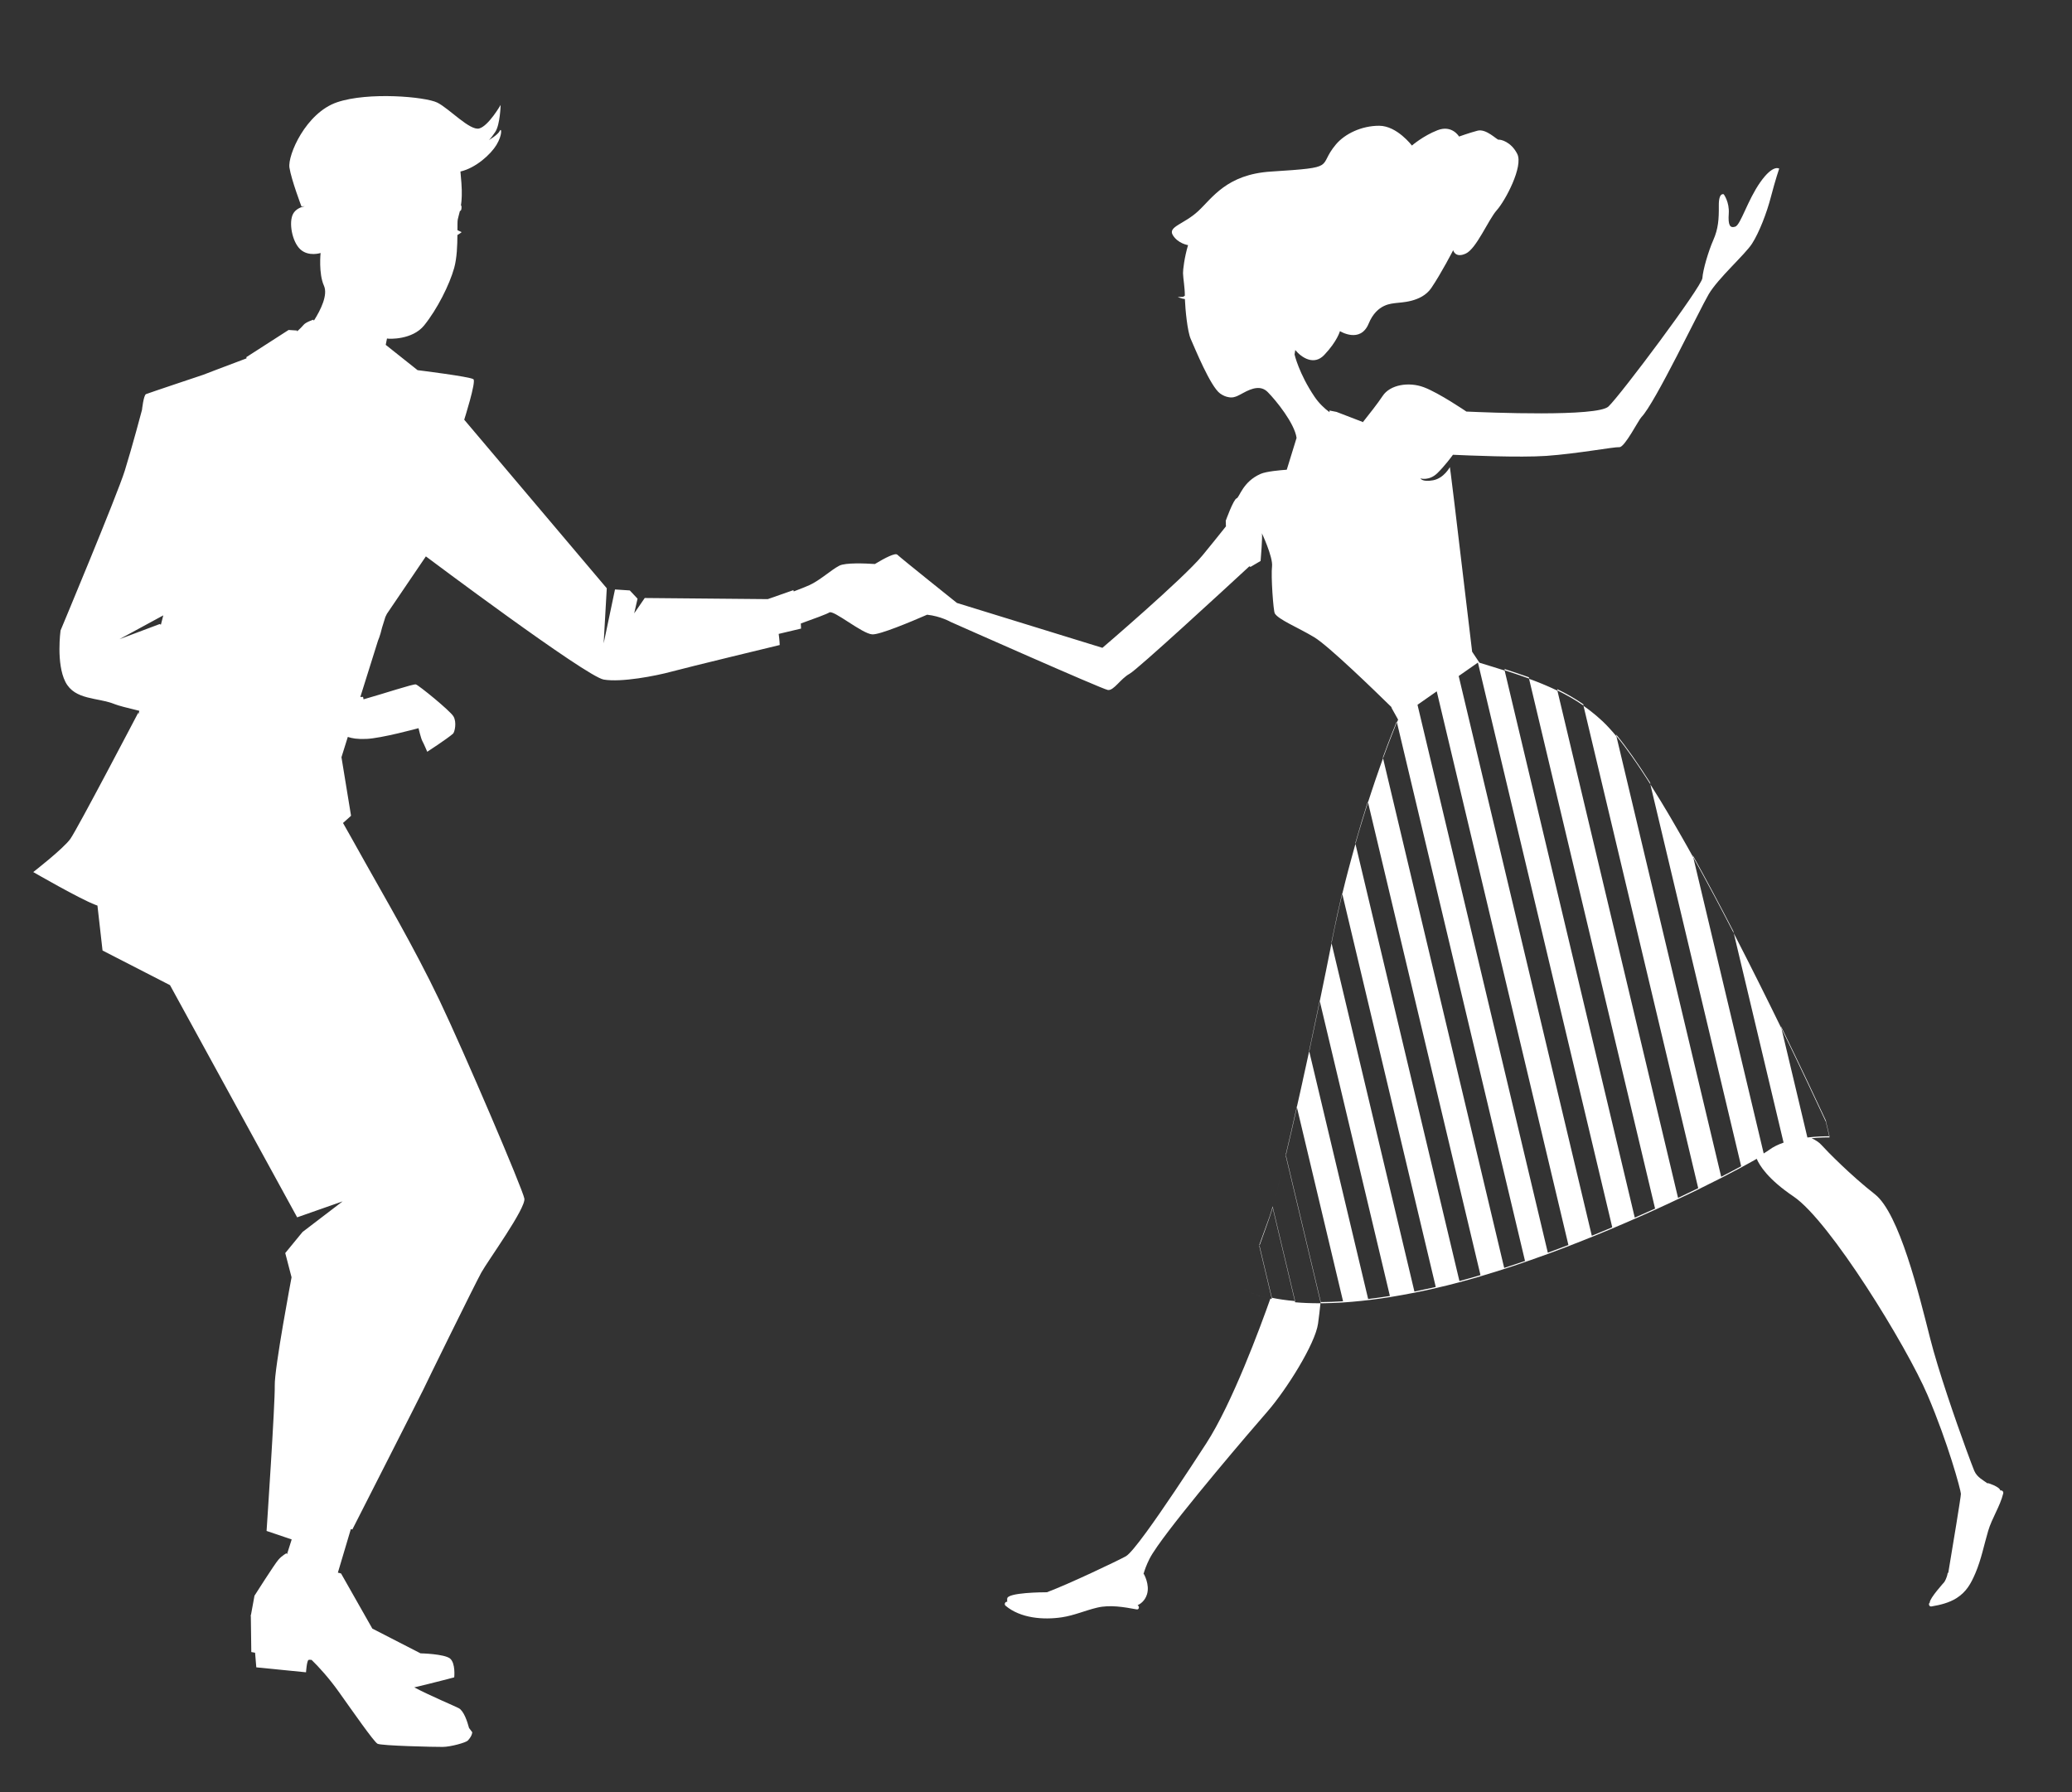 <svg xmlns="http://www.w3.org/2000/svg" xmlns:xlink="http://www.w3.org/1999/xlink" id="Livello_1" x="0px" y="0px" viewBox="0 0 443.75 383.75" style="enable-background:new 0 0 443.75 383.75;" xml:space="preserve"><rect x="0" y="0" width="443.75" height="383.75" fill="#333333" stroke="none"/><style type="text/css">	.st0{fill:#FFFFFF;}</style><g>	<path class="st0" d="M266.28,276c0,0,1.14-3.02,2.47-6.62C267.42,272.98,266.28,276,266.28,276c0,0,1.66,1.19,5.8,2.1c0,0,0,0,0,0  C267.95,277.19,266.28,276,266.28,276z"></path>	<path class="st0" d="M282.8,279.08C282.8,279.09,282.8,279.09,282.8,279.08c0.03,0,0.06,0,0.09,0l0,0  C282.86,279.08,282.83,279.08,282.8,279.08z"></path>	<path class="st0" d="M392.35,243.08C392.35,243.09,392.36,243.09,392.35,243.08C392.36,243.09,392.35,243.09,392.35,243.08z"></path>	<path class="st0" d="M391.36,240.93c0.02,0.03,0.03,0.07,0.05,0.1C391.39,241,391.38,240.97,391.36,240.93z"></path>	<path class="st0" d="M392.58,243.59L392.58,243.59c0,0-0.07,0-0.2-0.01C392.51,243.58,392.58,243.59,392.58,243.59z"></path>	<path class="st0" d="M391.41,241.03c0.43,0.92,0.75,1.62,0.94,2.05C392.16,242.66,391.84,241.96,391.41,241.03z"></path>	<path class="st0" d="M391.36,240.93c-0.07-0.15-0.14-0.3-0.22-0.46v0C391.22,240.63,391.3,240.79,391.36,240.93z"></path>	<path class="st0" d="M428.4,319.19c-0.14-0.84-2.68-1.6-2.68-1.6s0,0.04-0.02,0.11c-0.92-0.7-2.28-1.31-2.89-2.75  c-0.23-0.55-0.87-2.24-1.73-4.59c-2.25-6.17-5.99-16.92-7.72-23.79c-2.4-9.49-6.61-26.73-11.82-30.82  c-5.21-4.08-10.21-9.18-11.53-10.64c-0.43-0.47-1.15-0.96-2.03-1.36c0.43-0.04,0.85-0.07,1.23-0.1l0,0  c0.44-0.03,0.85-0.04,1.22-0.06c0,0,0.01,0,0.01,0c0.18-0.01,0.35-0.01,0.51-0.01c0.01,0,0.02,0,0.03,0c0.33-0.01,0.62-0.01,0.85,0  l-0.06-0.25c-0.97,0-2.71,0.03-4.69,0.26l-5.55-23.34c-3.06-6.28-6.55-13.29-10.21-20.38l10.66,44.82  c-1.13,0.39-2.18,0.89-3.05,1.53c-0.28,0.2-0.68,0.47-1.21,0.79l-15.08-63.4c-0.41-0.75-0.83-1.49-1.24-2.23  c-0.08-0.14-0.16-0.28-0.24-0.42c-0.29-0.52-0.58-1.03-0.88-1.55c-0.11-0.19-0.21-0.37-0.32-0.56c-0.27-0.47-0.53-0.93-0.8-1.39  c-0.11-0.19-0.22-0.38-0.33-0.57c-0.27-0.46-0.54-0.92-0.8-1.38c-0.1-0.17-0.2-0.34-0.29-0.5c-0.29-0.49-0.58-0.98-0.87-1.47  c-0.07-0.12-0.14-0.24-0.22-0.36c-0.35-0.59-0.7-1.17-1.05-1.75c-0.01-0.01-0.01-0.02-0.02-0.03c-0.72-1.18-1.43-2.32-2.13-3.42  l19.45,81.77c-1.27,0.68-2.7,1.44-4.28,2.25l-22.44-94.32c-0.03-0.03-0.06-0.07-0.09-0.11c0,0,0,0,0,0c0,0,0,0,0,0  c-0.25-0.3-0.49-0.59-0.74-0.87c0,0-0.01-0.01-0.01-0.01c-0.24-0.27-0.47-0.53-0.7-0.78c-0.05-0.06-0.1-0.11-0.16-0.17  c-0.18-0.19-0.36-0.39-0.54-0.57c-0.23-0.24-0.46-0.47-0.69-0.68c-0.41-0.38-0.82-0.75-1.24-1.11c-0.13-0.11-0.25-0.21-0.38-0.32  c-0.31-0.26-0.62-0.5-0.93-0.75c-0.13-0.1-0.26-0.2-0.39-0.3c-0.39-0.3-0.78-0.58-1.18-0.86l24.57,103.3  c-1.37,0.67-2.81,1.37-4.32,2.08l-25.84-108.63c-0.02-0.01-0.05-0.02-0.07-0.03c-0.09-0.04-0.18-0.08-0.26-0.12  c-0.28-0.13-0.55-0.26-0.83-0.39c-0.23-0.11-0.47-0.21-0.71-0.32c-0.28-0.12-0.57-0.25-0.86-0.37c-0.24-0.1-0.48-0.2-0.72-0.3  c-0.29-0.12-0.58-0.24-0.88-0.35c-0.24-0.09-0.48-0.19-0.72-0.28c-0.3-0.12-0.61-0.23-0.92-0.34c-0.04-0.01-0.07-0.03-0.1-0.04  l26.99,113.46c-1.41,0.64-2.86,1.29-4.35,1.94l-27.87-117.17c-0.02-0.01-0.04-0.01-0.07-0.02c-0.1-0.03-0.2-0.06-0.3-0.09  c-0.71-0.23-1.43-0.45-2.16-0.68c-0.18-0.06-0.37-0.12-0.56-0.17c-0.76-0.24-1.52-0.47-2.3-0.71l-1.57-2.35  c-0.78-6.57-3.15-26.39-3.78-31.68c-0.76-6.36-0.99-7.87-0.99-7.87s-1.25,2.4-3.59,2.83c-2.34,0.43-2.71-0.4-2.71-0.4  s1.87,0.6,3.65-1.15c1.57-1.55,3-3.48,3.31-3.91c2.97,0.14,14.3,0.63,19.98,0.24c6.57-0.46,14.55-1.95,15.67-1.87  c1.12,0.08,4.09-5.8,4.72-6.44c2.9-2.96,12.36-22.83,14.39-26.29c2.04-3.47,7.78-8.49,9.3-10.86s3.15-6.55,4.06-10.09  c0.92-3.54,1.75-5.97,1.75-5.97s-1.29-0.99-4.03,2.88c-2.74,3.87-4.23,9.18-5.38,9.55s-1.56-0.33-1.39-2.8  c0.17-2.47-1.07-4.13-1.07-4.13s-1.09-0.52-1.06,2.41c0.03,2.93-0.11,4.95-1.17,7.36c-1.06,2.41-2.23,6.38-2.35,8.18  c-0.12,1.79-17.46,24.96-20.11,27.49c-2.37,2.26-25.68,1.3-30.5,1.08c0.03-0.01,0.05-0.01,0.05-0.01s-5.83-3.97-9.08-5.19  c-3.24-1.22-7.26-0.55-8.84,1.87c-1,1.52-2.95,4-4.26,5.64c-0.02-0.06-0.04-0.09-0.04-0.09l-5.57-2.14l-1.51-0.3  c0,0,0.01,0.13,0.01,0.36c-1.15-0.85-2.28-1.93-3.22-3.32c-3.35-4.97-4.27-9.04-4.27-9.04l0.15-0.95c1.38,1.66,4.02,3.36,6.2,1.06  c2.82-2.97,3.37-5.11,3.37-5.11s4.36,2.72,6.15-1.61c1.79-4.33,5.02-4.26,5.84-4.41c0.82-0.15,5.43-0.07,7.57-3.21  c2.14-3.14,4.69-8.1,4.69-8.1s0.41,1.77,2.7,0.72c2.29-1.05,4.84-7.28,6.65-9.3c1.81-2.02,5.73-9.38,4.37-12.05  s-3.63-3.11-3.98-3.03c-0.35,0.08-2.65-2.44-4.55-1.93c-1.89,0.51-3.93,1.25-3.93,1.25s-1.49-2.56-4.6-1.36  c-3.11,1.21-5.5,3.29-5.5,3.29s-3.18-4.22-6.99-4.24c-3.81-0.01-7.36,1.73-9.26,3.97c-4.16,4.92,0.69,4.91-13.94,5.84  c-9.47,0.6-12.53,5.63-15.57,8.46c-3.04,2.83-6.54,3.31-5.45,5.14c1.1,1.83,3.26,2.15,3.26,2.15s0.01-0.01,0.01-0.01  c-0.79,2.67-1.1,5.34-1.08,6.03c0.04,1.23,0.4,3.11,0.39,4.81c0,0,0,0.01,0,0.01c-0.18,0.14-0.37,0.25-0.52,0.25  c-0.43,0.01-1.01,0.01-1.01,0.01s0.79,0.37,1.54,0.45c0.09,2.22,0.53,6.92,1.26,8.56c0.83,1.85,4.2,10.17,6.29,11.67  c0.66,0.47,1.28,0.7,1.81,0.78c0.5,0.12,0.97,0.07,1.44-0.09c0.24-0.07,0.4-0.15,0.47-0.18c0.38-0.17,0.76-0.38,1.18-0.61  c1.98-1.09,3.84-1.67,5.29-0.21c1.79,1.8,5.76,6.71,6.18,9.82l-2.1,6.81c-1.42,0.1-4.38,0.36-5.57,0.88  c-3.89,1.69-4.54,5.05-5.17,5.25c-0.68,0.22-2.33,4.8-2.33,4.8l0.03,0.67c0,0-0.03,0.15,0.02,0.52c-1.6,2.01-3.41,4.27-5.04,6.24  c-4.09,4.96-21.42,19.78-21.42,19.78l-31.16-9.61c0,0-11.73-9.37-12.77-10.34c-0.45-0.42-2.56,0.65-4.8,2  c-2.11-0.14-6.3-0.31-7.6,0.35c-1.76,0.9-4.12,3.12-6.39,4.16c-0.74,0.34-2.01,0.84-3.39,1.36c-0.05-0.17-0.08-0.27-0.08-0.27  l-5.48,1.92l-26.35-0.24l-2.26,3.29l0.72-3.14l-1.66-1.77l-3.17-0.21l-2.43,11.55l0.67-11.8L99.42,89.88c0,0,2.58-8.11,1.98-8.66  c-0.6-0.55-11.97-1.95-11.97-1.95l-6.82-5.42l0.27-1.36c0.41,0.12,5.44,0.32,7.96-2.81c2.78-3.44,5.42-8.68,6.43-12.3  c0.59-2.12,0.68-4.88,0.69-7.05c0.54-0.3,0.91-0.62,0.91-0.62l-0.9-0.42c0-1.05,0-1.87,0.06-2.25c0.08-0.47,0.28-1.05,0.47-1.87  c0.08-0.01,0.15-0.03,0.17-0.06c0.28-0.36,0.14-1.07,0.14-1.07s-0.04-0.01-0.09-0.02c0.17-1.16,0.26-2.7,0.1-4.82  c-0.07-0.89-0.14-1.71-0.21-2.47c3.32-0.76,6.51-3.71,7.7-5.67c1.34-2.2,1.11-3.83,0.71-3.01c-0.39,0.82-2.34,1.97-2.34,1.97  s0.36-0.23,1.39-1.77c1.04-1.54,1.15-5.78,1.15-5.78s-2.59,4.5-4.58,5.04c-1.99,0.55-6.42-4.25-8.97-5.53  c-2.55-1.27-14.79-2.35-21.48-0.08s-10.61,11.34-10.2,14c0.42,2.66,2.58,8.33,2.58,8.33s0.28-0.06,0.69-0.07  c-0.86,0.19-1.95,0.63-2.49,1.64c-0.97,1.8-0.23,5.93,1.53,7.58c1.76,1.65,4.36,0.8,4.36,0.8s-0.46,4.38,0.72,7.01  c0.88,1.96-0.68,5.16-2.15,7.47c-0.08-0.12-0.12-0.2-0.12-0.2s-1.66,0.54-2.11,1.13c-0.25,0.32-0.78,0.84-1.4,1.41  c0.02-0.15,0.05-0.22,0.05-0.22l-1.84-0.12l-9.05,5.82l0.04,0.26c-4.3,1.6-9.28,3.52-9.28,3.52s-11.73,3.92-12.25,4.14  c-0.52,0.22-0.86,3.38-0.86,3.38s-2.05,7.76-3.68,13c-1.63,5.24-13.76,34.23-13.76,34.23s-0.98,7.07,1.04,11.02  c2.03,3.96,6.91,3.27,10.63,4.79c0.67,0.27,2.56,0.77,5.2,1.4l-0.2,0.81l-0.02-0.43c0,0-13.05,24.94-14.55,27.04  c-1.5,2.11-7.95,7.11-7.95,7.11s9.97,5.76,13.29,7.01c0.15,0.06,0.31,0.11,0.46,0.17l1.09,9.62l14.45,7.42l27.23,49.72l9.74-3.42  l-8.59,6.56l-3.7,4.51l1.35,5.19c0,0-3.68,19.45-3.6,23.19c0.09,3.74-1.75,31.13-1.75,31.13l5.38,1.82l-1.01,3.18  c-0.07-0.13-0.11-0.22-0.11-0.22s-0.92,0.45-1.75,1.41c-0.83,0.96-5.1,7.68-5.1,7.68l-0.75,4.1c-0.02-0.01-0.04-0.01-0.04-0.01  l0,0.19l-0.02,0.13c0,0,0.01,0,0.03,0.01l0.1,7.64l0.81,0.15c0.13,1.7,0.26,3.13,0.26,3.13l10.65,1.06c0,0,0.16-2.44,0.53-2.64  c0.08-0.05,0.33-0.05,0.66-0.02c1.54,1.49,3.73,3.9,5.82,6.83c2.91,4.08,7.5,10.69,8.3,11.13c0.8,0.44,12.24,0.7,13.96,0.68  c1.72-0.01,4.98-0.93,5.38-1.36c0.96-1.02,0.95-1.78,0.95-1.78l-0.69-0.92c-0.36-1.36-1.12-3.68-2.21-4.24  c-0.98-0.51-6.05-2.62-9.52-4.45c4.03-0.94,8.56-2.15,8.56-2.15s0.32-3.01-0.89-4.02s-6.33-1.12-6.33-1.12l-10.32-5.3l-6.69-11.79  c0,0-0.27-0.12-0.69-0.19l2.78-9.33c0.22,0.06,0.32,0.09,0.32,0.09S90.5,297.99,90.7,297.5c0.2-0.5,11.02-22.53,12.38-24.98  c1.35-2.46,9.59-13.79,9.22-15.85c-0.37-2.06-12.84-31.26-18.2-42.49c-5.36-11.23-12.22-22.9-15.86-29.43  c-2.18-3.92-3.82-6.82-4.78-8.51c1.11-0.96,1.72-1.55,1.72-1.55l-2.05-12.53l1.36-4.35c0.96,0.31,1.9,0.5,3.95,0.43  c3.23-0.12,11.19-2.3,11.19-2.3s0.53,2.24,0.83,2.77c0.3,0.53,1.04,2.28,1.04,2.28s4.21-2.73,5.52-3.87  c0.36-0.32,0.85-2.49,0.08-3.73c-0.77-1.24-7.37-6.61-8.03-6.82c-0.49-0.16-6.94,1.99-11.21,3.19c-0.05-0.34-0.11-0.52-0.11-0.52  l-0.58,0.02l3.79-12.08c0,0,0.43-0.91,0.86-2.76c0.21-0.68,0.45-1.46,0.72-2.31c0.11-0.21,0.22-0.43,0.33-0.67l8.34-12.29  c0,0,34.32,25.74,38.09,26.38c3.78,0.64,11.13-0.78,14.51-1.7c3.37-0.92,23.18-5.7,23.18-5.7s-0.03-1.02-0.22-2.38l4.79-1.14  c0,0-0.01-0.46-0.05-1.09c2.78-0.99,5.66-2.06,6.1-2.36c0.89-0.62,7,4.55,9.19,4.69c1.6,0.11,8.26-2.69,11.76-4.21  c2.93,0.32,5.07,1.56,5.07,1.56s32.36,14.36,33.63,14.56s2.68-2.38,4.66-3.47c1.7-0.93,20.38-18.14,25.65-23.01  c0.17,0.09,0.27,0.11,0.27,0.11l2.14-1.26c0,0,0.46-5.4,0.27-5.9c-0.19-0.5,2.43,5.04,2.18,7.07c-0.26,2.03,0.28,9.54,0.59,10.06  c0.8,1.35,4.88,2.96,8.44,5.1c3.05,1.83,12.99,11.48,16.59,15.01c-0.04,0.02-0.07,0.04-0.07,0.04l1.45,2.6c0,0-0.01,0.02-0.02,0.05  c-0.01,0.01-0.01,0.03-0.02,0.05c-0.01,0.03-0.03,0.07-0.05,0.11c-0.01,0.02-0.02,0.05-0.03,0.08c-0.02,0.05-0.04,0.1-0.07,0.17  c-0.02,0.04-0.04,0.09-0.06,0.14l27.43,115.33c-1.48,0.51-2.97,1.01-4.46,1.49L296.2,162.38c-0.01,0.03-0.02,0.07-0.04,0.1  c-0.05,0.15-0.11,0.3-0.16,0.45c-0.05,0.14-0.1,0.27-0.15,0.42c-0.14,0.39-0.28,0.79-0.43,1.21c-0.03,0.09-0.06,0.18-0.09,0.26  c-0.12,0.34-0.24,0.69-0.36,1.04c-0.06,0.17-0.12,0.34-0.18,0.51c-0.1,0.29-0.2,0.59-0.31,0.9c-0.06,0.18-0.12,0.36-0.18,0.54  c-0.12,0.36-0.25,0.73-0.37,1.11c-0.04,0.12-0.08,0.23-0.12,0.35c-0.16,0.48-0.32,0.97-0.48,1.47c-0.06,0.18-0.12,0.37-0.18,0.55  c-0.06,0.17-0.11,0.34-0.17,0.52l24.09,101.26c-1.51,0.44-3.01,0.87-4.51,1.27l-22.27-93.63c0,0,0,0,0,0.01  c-0.01,0.04-0.02,0.07-0.03,0.11c-0.03,0.11-0.06,0.22-0.09,0.32c-0.18,0.64-0.36,1.29-0.54,1.95c-0.06,0.23-0.13,0.46-0.19,0.69  c-0.16,0.59-0.32,1.18-0.48,1.78c-0.07,0.26-0.14,0.52-0.21,0.78c-0.16,0.62-0.32,1.25-0.49,1.89c-0.06,0.22-0.11,0.44-0.17,0.67  c-0.21,0.83-0.41,1.67-0.62,2.51l20.02,84.18c-0.36,0.08-0.71,0.16-1.06,0.24c-1.2,0.27-2.37,0.51-3.51,0.74l-17.75-74.6  c-0.02,0.12-0.05,0.23-0.07,0.35c-0.39,1.98-0.79,3.96-1.19,5.93c-0.01,0.04-0.02,0.08-0.03,0.13c-0.41,2.01-0.82,4-1.23,5.99  c0,0,0,0,0,0.01l15.02,63.14c-1.63,0.26-3.18,0.48-4.66,0.65l-12.63-53.08c-0.02,0.09-0.04,0.19-0.06,0.28  c-0.21,0.99-0.43,1.97-0.64,2.94c-0.01,0.04-0.02,0.09-0.03,0.13c-0.19,0.89-0.39,1.77-0.58,2.64c-0.05,0.22-0.1,0.44-0.14,0.66  c-0.16,0.75-0.33,1.48-0.49,2.21c-0.04,0.18-0.08,0.35-0.12,0.53c-0.19,0.87-0.39,1.73-0.58,2.58l9.9,41.6  c-1.71,0.11-3.3,0.16-4.77,0.17l-7.49-31.5c-1.13,4.79-2.1,8.63-2.81,11.15l0,0c0.7-2.49,1.66-6.29,2.78-11.02l7.52,31.62h0l0,0  c0.12,0,0.24,0,0.36,0c0.17,0,0.35,0,0.52-0.01c0.47-0.01,0.94-0.02,1.43-0.04c0.16-0.01,0.34-0.01,0.5-0.02  c0.37-0.02,0.75-0.03,1.14-0.05c0.21-0.01,0.42-0.02,0.64-0.04c0.06,0,0.12-0.01,0.18-0.01c0.45-0.03,0.91-0.06,1.37-0.1  c0.2-0.02,0.41-0.04,0.62-0.05c0.41-0.04,0.83-0.07,1.25-0.12c0.21-0.02,0.43-0.04,0.65-0.06c0.48-0.05,0.98-0.11,1.48-0.17  c0.06-0.01,0.12-0.02,0.18-0.02c0.49-0.06,0.99-0.13,1.49-0.19c0.27-0.04,0.54-0.07,0.81-0.11c0.5-0.07,1.02-0.15,1.54-0.23  c0.21-0.03,0.42-0.06,0.63-0.09c0.08-0.01,0.16-0.03,0.23-0.04c0.55-0.09,1.12-0.19,1.69-0.29c0.29-0.05,0.57-0.1,0.86-0.15  c0.59-0.11,1.19-0.22,1.79-0.34c0.22-0.04,0.43-0.08,0.66-0.12c0.11-0.02,0.22-0.05,0.33-0.07c0.26-0.05,0.53-0.11,0.8-0.16  c0.78-0.16,1.57-0.33,2.39-0.51c1.17-0.26,2.34-0.54,3.53-0.83c0.04-0.01,0.08-0.02,0.11-0.03c0.82-0.21,1.65-0.42,2.48-0.64  c0,0,0,0,0,0c0,0,0,0,0,0c1.49-0.4,3-0.82,4.51-1.27c0,0,0,0,0,0l0,0c4.8-1.41,9.66-3.05,14.43-4.79c0,0,0,0,0,0c0,0,0,0,0,0  c1.48-0.54,2.95-1.1,4.41-1.66c0,0,0,0,0,0c0,0,0,0,0,0c4.06-1.57,8.03-3.19,11.81-4.82c0.02-0.01,0.04-0.02,0.05-0.02  c2.32-1,4.56-1.99,6.72-2.97c0,0,0,0,0,0l0,0c0.85-0.39,1.68-0.77,2.5-1.15c0,0,0.01,0,0.01,0c1.6-0.74,3.14-1.47,4.62-2.18  c0,0,0,0,0,0c0.72-0.35,1.42-0.69,2.11-1.02c0,0,0,0,0,0c0,0,0,0,0,0c1.74-0.86,3.38-1.67,4.88-2.44c0.01,0,0.01-0.01,0.02-0.01  c0.01,0,0.01-0.01,0.02-0.01c2.85-1.46,5.23-2.75,7.02-3.76c0,0,0.01,0,0.01-0.01c0.19-0.11,0.38-0.22,0.56-0.32  c0.01,0,0.01-0.01,0.02-0.01c0.6,1.43,2.42,4.38,7.89,8.07c7.78,5.24,24.24,32.09,28.69,42.51c2.2,5.15,3.96,10.19,5.19,14.06  c1.26,3.97,1.95,6.72,1.96,7.1c0.02,0.56-1.78,11.38-2.7,16.89c-0.08,0.03-0.14,0.07-0.14,0.12c-0.18,1.06-0.67,1.82-0.72,1.89  c0,0-3.18,3.51-3.1,4.36c0,0.01,0.01,0.01,0.01,0.02c-0.36,0.23-0.18,0.92,0.33,0.84c1.86-0.31,3.79-0.77,5.4-1.79  c2.12-1.36,3.06-3.09,4.03-5.35c1.25-2.93,1.83-6,2.73-9.04c0.82-2.77,2.54-5.24,3.22-8.01  C429.14,319.37,428.7,319.09,428.4,319.19z M34.46,133.77c-0.17-0.08-0.26-0.13-0.26-0.13l-8.62,3.24l9.39-5.1L34.46,133.77z   M331.49,268.27l-27.91-117.34l4.12-2.88l28.2,118.57C334.45,267.17,332.98,267.73,331.49,268.27z M340.91,264.64l-28.51-119.87  l4.12-2.88l28.77,120.94C343.85,263.43,342.39,264.04,340.91,264.64z"></path>	<path class="st0" d="M392.58,243.59c0,0-0.08-0.18-0.23-0.49C392.51,243.41,392.58,243.59,392.58,243.59L392.58,243.59z"></path>	<path class="st0" d="M277.31,278.62c-1.92-0.17-3.55-0.42-4.92-0.7l-2.66-11.19c-0.01,0.03-0.02,0.07-0.04,0.1l2.7,11.34  c-0.11-0.02-0.21-0.05-0.32-0.07c-2.15,6.08-8.2,22.48-13.75,31.03c-4.34,6.69-9.25,14.09-12.79,18.94  c-2.08,2.85-3.69,4.81-4.42,5.21c-1.69,0.93-12.04,5.88-16.9,7.7c-0.87,0-8.38,0.05-8.5,1.34c-0.02,0.24-0.03,0.48,0,0.71  c-0.4-0.09-0.74,0.51-0.35,0.84c3.2,2.69,8.1,3.07,12.08,2.47c2.6-0.39,5.01-1.47,7.55-2.07c2.76-0.65,5.71-0.12,8.45,0.38  c0.54,0.1,0.64-0.68,0.19-0.88c0.61-0.29,1.58-0.95,2.01-2.33c0.66-2.09-0.67-4.37-0.67-4.37s-0.03,0.01-0.08,0.04  c0.24-0.89,0.64-1.97,1.29-3.28c0.33-0.66,0.92-1.59,1.71-2.72c5.38-7.7,19.95-24.71,23.53-28.81c4.1-4.7,10.27-14.54,10.86-18.85  c0.21-1.52,0.38-3.03,0.52-4.36c-2.02,0.01-3.83-0.07-5.43-0.21L277.31,278.62z"></path>	<path class="st0" d="M391.02,240.2c0.02,0.05,0.04,0.1,0.07,0.15c0.02,0.04,0.04,0.08,0.06,0.12l-0.12-0.52  c-1.88-4.05-5.33-11.41-9.62-20.21l0.12,0.5C385.76,228.93,389.16,236.19,391.02,240.2L391.02,240.2z"></path>	<path class="st0" d="M391.02,240.2l0.74,3.12c0.02,0,0.04,0,0.06,0l-0.68-2.85c-0.02-0.04-0.04-0.08-0.06-0.12  C391.07,240.3,391.05,240.25,391.02,240.2z"></path>	<path class="st0" d="M349.59,162.14c0.3,0.42,0.59,0.85,0.9,1.29c0.01,0.01,0.02,0.03,0.03,0.04c0.3,0.43,0.59,0.87,0.89,1.33  c0.02,0.02,0.03,0.04,0.05,0.07c0.3,0.45,0.61,0.92,0.91,1.39c0.01,0.02,0.02,0.04,0.04,0.06c0.32,0.49,0.63,0.98,0.95,1.48  c0,0,0,0.01,0.01,0.01c0,0,0,0,0,0c0.03,0.05,0.06,0.1,0.1,0.15l-0.1-0.41c-2.6-4.09-5.05-7.6-7.25-10.26l0.09,0.36  c1.07,1.3,2.2,2.8,3.38,4.48C349.58,162.14,349.58,162.14,349.59,162.14z"></path>	<path class="st0" d="M364.78,187.48c0.7,1.28,1.39,2.58,2.09,3.88c0.03,0.05,0.06,0.11,0.09,0.16c0.7,1.31,1.4,2.63,2.09,3.96  c0.02,0.03,0.04,0.07,0.05,0.1c0.71,1.35,1.41,2.7,2.1,4.04c0,0.01,0.01,0.01,0.01,0.02c0,0.01,0.01,0.02,0.01,0.03  c0.03,0.06,0.07,0.13,0.1,0.19l-0.11-0.47c-2.83-5.49-5.77-11.01-8.68-16.25l0.11,0.45c0.68,1.23,1.36,2.47,2.05,3.72  C364.72,187.37,364.75,187.42,364.78,187.48z"></path>	<path class="st0" d="M324.73,144.36c0.12,0.04,0.23,0.08,0.35,0.12c0.71,0.24,1.41,0.48,2.1,0.73c0.09,0.03,0.18,0.06,0.26,0.09  c0.02,0.01,0.04,0.02,0.07,0.02l-0.07-0.28c-1.69-0.61-3.43-1.19-5.23-1.77l0.07,0.28c0,0,0,0,0.01,0  C323.11,143.83,323.93,144.09,324.73,144.36z"></path>	<path class="st0" d="M334.75,148.47c0.24,0.13,0.48,0.26,0.72,0.39c0.25,0.14,0.5,0.27,0.75,0.41c0.26,0.15,0.52,0.31,0.78,0.46  c0.22,0.13,0.44,0.26,0.66,0.4c0.32,0.2,0.63,0.41,0.94,0.62c0.16,0.11,0.32,0.21,0.47,0.31c0,0,0.01,0.01,0.01,0.01  c0.02,0.02,0.05,0.04,0.07,0.05l-0.07-0.31c-1.78-1.24-3.64-2.29-5.58-3.23l0.07,0.29c0.12,0.06,0.25,0.13,0.37,0.19  C334.22,148.2,334.49,148.33,334.75,148.47z"></path>	<path class="st0" d="M291.71,175.88c0.17-0.57,0.35-1.13,0.52-1.68c0.07-0.22,0.13-0.43,0.2-0.64c0.14-0.45,0.29-0.9,0.43-1.35  c0.03-0.1,0.06-0.2,0.09-0.3c0.01-0.04,0.02-0.07,0.03-0.11l-0.03-0.15c-0.88,2.73-1.79,5.71-2.69,8.9l0.03,0.14  c0.44-1.53,0.87-3.02,1.31-4.45C291.63,176.12,291.67,176,291.71,175.88z"></path>	<path class="st0" d="M296.57,161.39c0.06-0.15,0.11-0.3,0.16-0.44c0.11-0.3,0.22-0.58,0.32-0.87c0.04-0.11,0.09-0.23,0.13-0.34  c0.12-0.32,0.24-0.63,0.35-0.92c0.02-0.06,0.05-0.12,0.07-0.18c0.13-0.35,0.26-0.68,0.39-1c0.02-0.06,0.05-0.11,0.07-0.18  c0.1-0.24,0.19-0.48,0.28-0.7c0.04-0.09,0.07-0.17,0.1-0.26c0.07-0.17,0.14-0.34,0.2-0.5c0.04-0.09,0.07-0.17,0.1-0.26  c0.05-0.13,0.11-0.26,0.15-0.38c0.03-0.08,0.06-0.15,0.09-0.22c0.04-0.11,0.09-0.21,0.12-0.3c0.01-0.03,0.03-0.06,0.04-0.09  c0.01-0.03,0.02-0.06,0.04-0.09c0,0,0,0,0,0l-0.04-0.16c-0.49,1.18-1.58,3.86-2.98,7.71l0.04,0.15c0.02-0.04,0.03-0.09,0.05-0.13  C296.36,161.96,296.46,161.67,296.57,161.39z"></path>	<path class="st0" d="M280.87,222.88c0.06-0.27,0.12-0.55,0.18-0.82c0.12-0.57,0.24-1.14,0.36-1.71c0.07-0.31,0.13-0.63,0.2-0.94  c0.12-0.55,0.23-1.11,0.35-1.67c0.06-0.3,0.13-0.6,0.19-0.9c0.13-0.6,0.25-1.2,0.38-1.8c0.05-0.22,0.09-0.44,0.14-0.66l-0.03-0.12  c-0.76,3.65-1.52,7.24-2.26,10.71l0.03,0.12c0.03-0.12,0.05-0.24,0.08-0.37C280.61,224.11,280.74,223.5,280.87,222.88z"></path>	<path class="st0" d="M285.84,198.69c0.08-0.39,0.17-0.77,0.25-1.16c0.09-0.43,0.18-0.85,0.27-1.27c0.11-0.51,0.23-1.01,0.34-1.51  c0.07-0.29,0.13-0.59,0.2-0.88c0.13-0.56,0.26-1.12,0.39-1.67c0.05-0.22,0.1-0.44,0.15-0.66c0,0,0-0.01,0-0.01  c0.01-0.04,0.02-0.07,0.03-0.11l-0.03-0.13c-0.74,3.09-1.45,6.31-2.11,9.63c-0.06,0.31-0.12,0.63-0.19,0.94l0.03,0.11  c0.05-0.27,0.11-0.54,0.16-0.8C285.5,200.34,285.67,199.51,285.84,198.69z"></path>	<path class="st0" d="M275.86,245.38c0.03-0.12,0.06-0.25,0.09-0.37c0.17-0.74,0.35-1.5,0.53-2.27c0.04-0.18,0.08-0.37,0.13-0.55  c0.14-0.62,0.29-1.25,0.43-1.89c0.05-0.22,0.1-0.44,0.15-0.66c0.16-0.71,0.33-1.44,0.49-2.17c0.03-0.11,0.05-0.22,0.08-0.33  c0-0.02,0.01-0.04,0.01-0.06l-0.03-0.12c-0.84,3.74-1.64,7.2-2.37,10.27l0.03,0.13c0.01-0.06,0.03-0.11,0.04-0.17  C275.58,246.58,275.72,245.99,275.86,245.38z"></path>	<path class="st0" d="M270.31,265.16c0.18-0.49,0.36-0.98,0.53-1.46c0.01-0.02,0.01-0.04,0.02-0.06c0.17-0.48,0.34-0.95,0.5-1.4  c0.01-0.04,0.03-0.08,0.04-0.12c0.16-0.45,0.32-0.89,0.46-1.3c0.05-0.15,0.11-0.33,0.17-0.51c0.02-0.07,0.04-0.14,0.07-0.21  c0.04-0.13,0.08-0.26,0.13-0.4c0.03-0.09,0.06-0.19,0.09-0.29c0.04-0.14,0.08-0.28,0.13-0.43c0.03-0.11,0.06-0.22,0.1-0.33  c0.01-0.05,0.03-0.11,0.05-0.17l-0.03-0.14c-0.27,0.94-0.5,1.69-0.69,2.23c-0.6,1.7-1.38,3.85-2.17,5.99l0.04,0.15  c0.18-0.48,0.35-0.97,0.53-1.44C270.28,265.24,270.29,265.2,270.31,265.16z"></path>	<path class="st0" d="M277.31,278.62c0.02,0,0.04,0,0.06,0.01l-4.79-20.14c-0.01,0.04-0.02,0.08-0.03,0.12L277.31,278.62z"></path></g></svg>